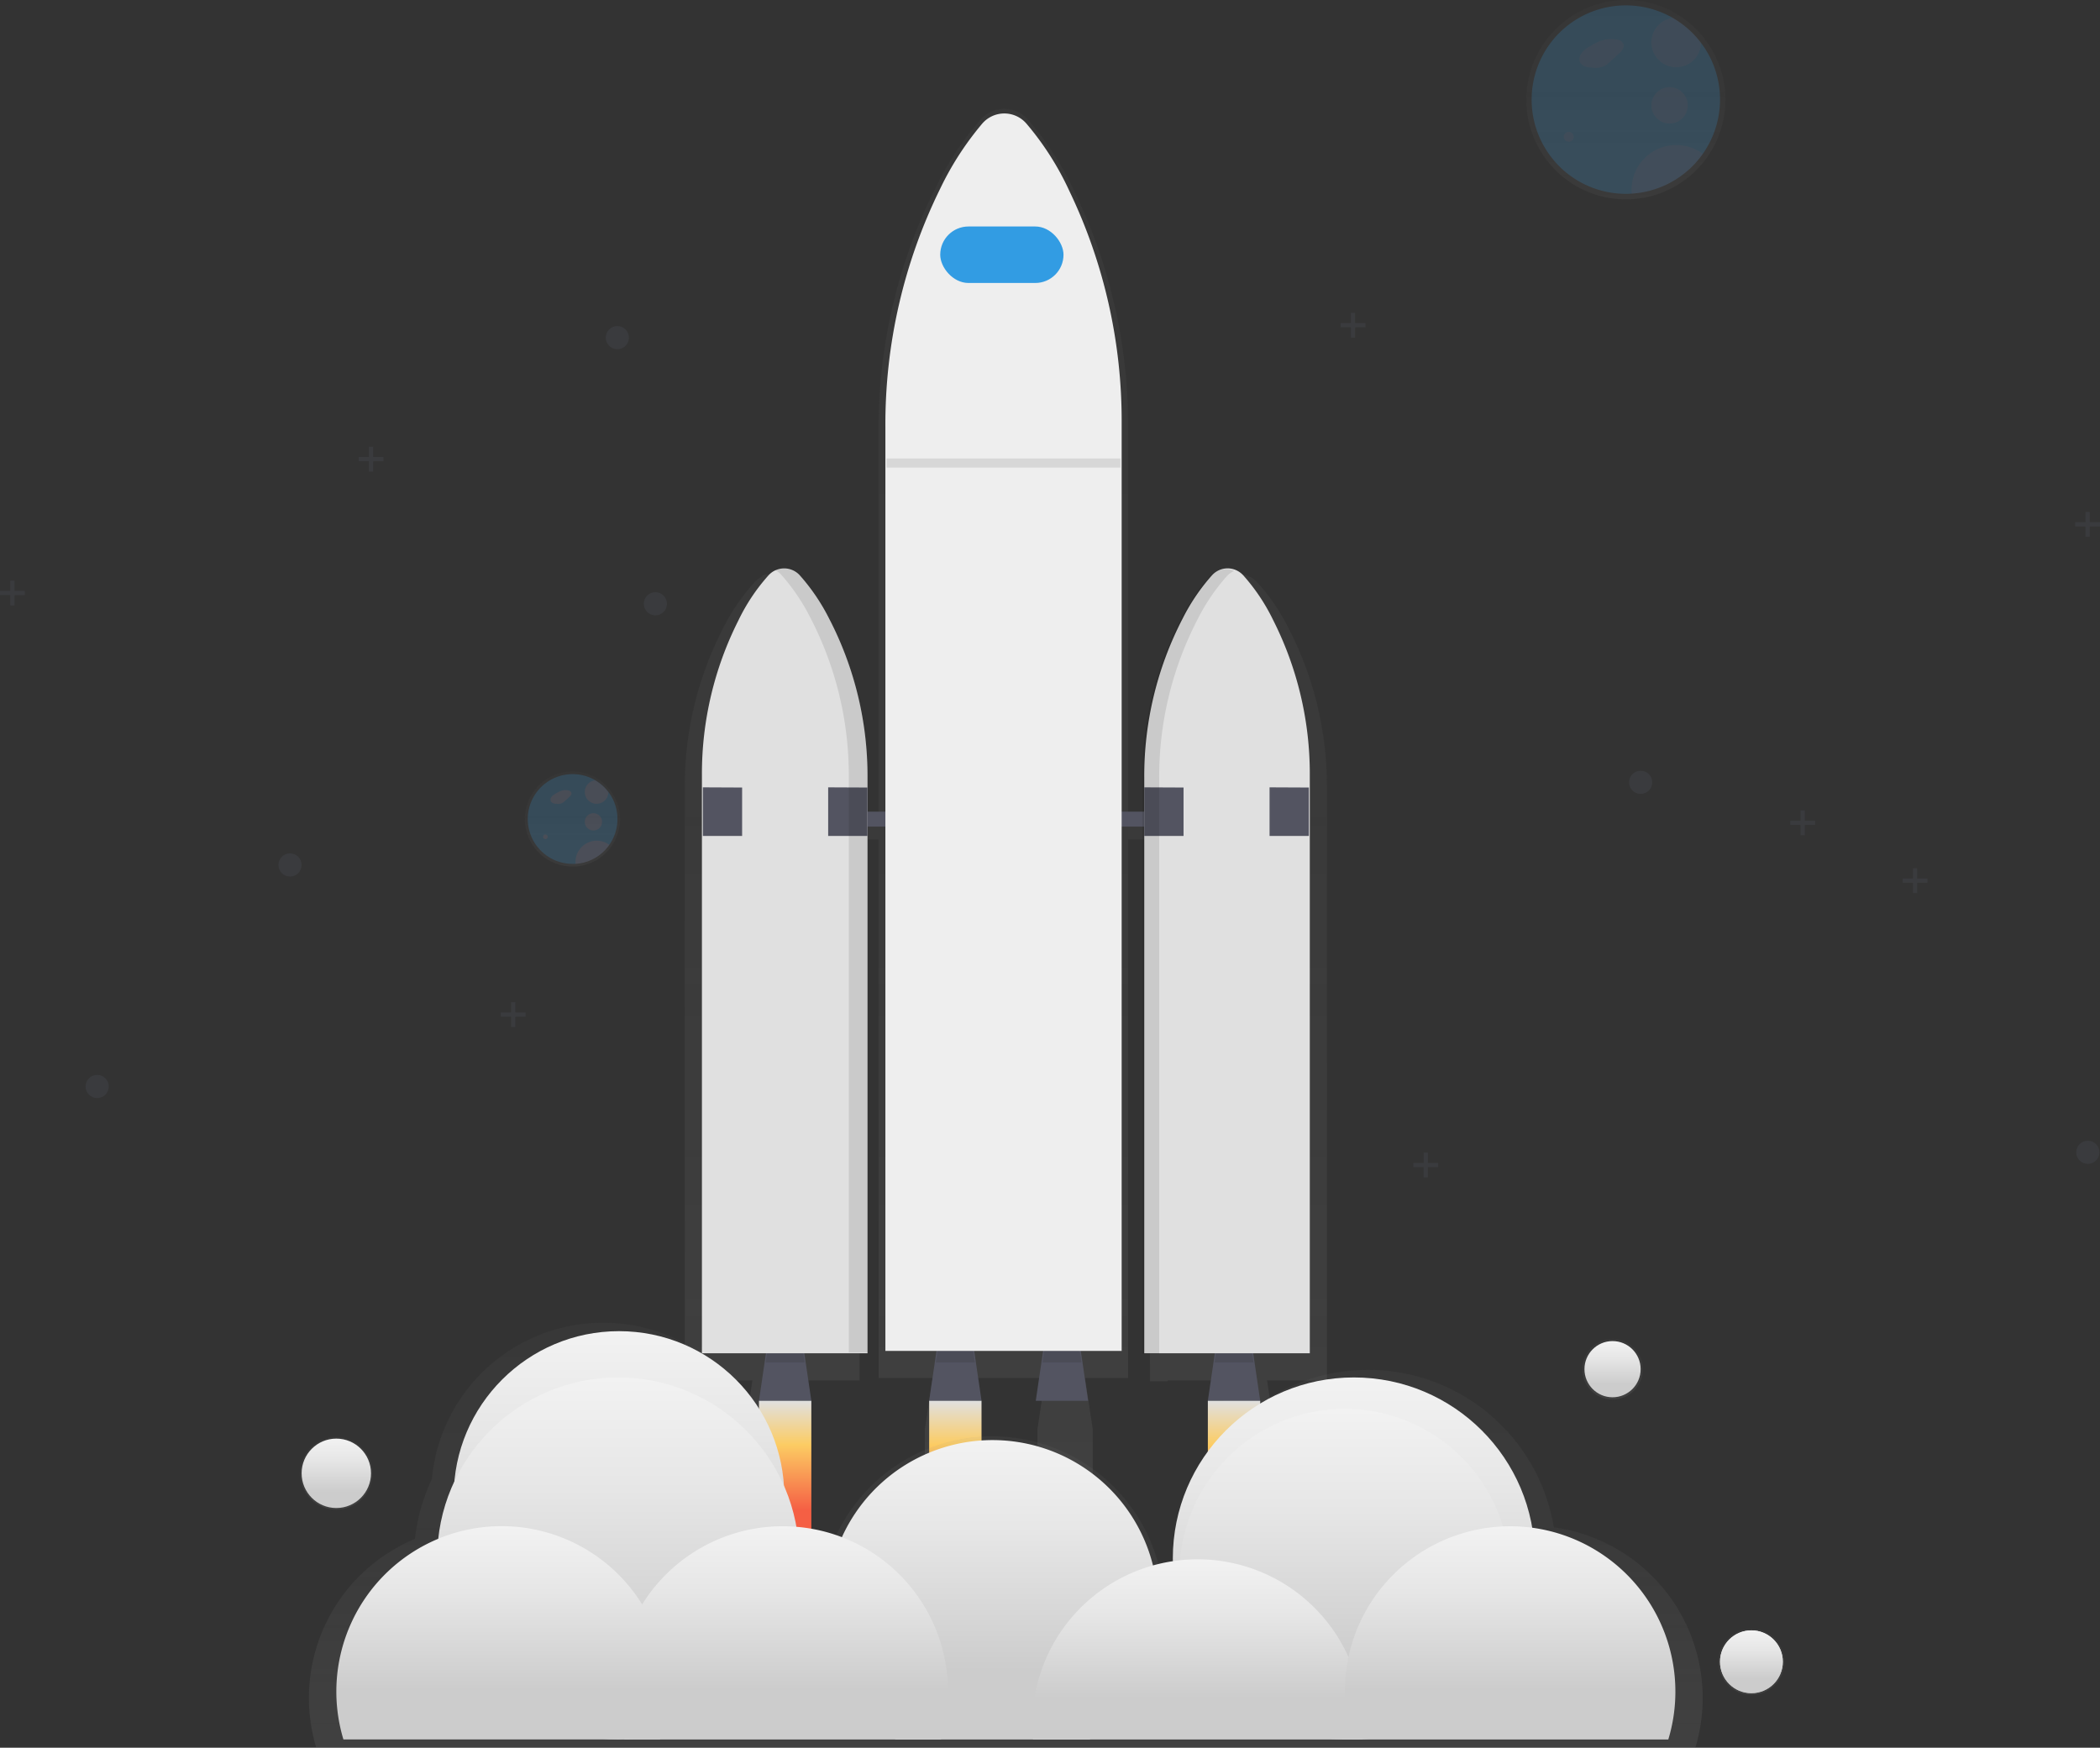<svg xmlns="http://www.w3.org/2000/svg" xmlns:xlink="http://www.w3.org/1999/xlink" width="358" height="297.953" viewBox="0 0 358 297.953"><rect x="0" y="0" width="358" height="297.953" fill="#333333" stroke="none"/><defs><style>.a{opacity:0.7;}.b{fill:url(#a);}.c,.x{fill:#535461;}.d,.z{opacity:0.1;}.e{fill:#e0e0e0;}.f{fill:url(#b);}.g{fill:url(#c);}.h{fill:#eee;}.i,.v{fill:#329ce3;}.j{fill:url(#f);}.k{fill:url(#g);}.l{fill:url(#k);}.m{fill:url(#l);}.n{fill:url(#m);}.o{fill:url(#n);}.p{fill:url(#o);}.q{fill:url(#r);}.r{fill:url(#s);}.s{fill:url(#u);}.t{opacity:0.4;}.u{fill:url(#v);}.v{opacity:0.2;}.w,.z{fill:#f55f44;}.w{opacity:0.05;}.x{opacity:0.25;}.y{fill:url(#x);}</style><linearGradient id="a" x1="0.5" y1="1" x2="0.5" gradientUnits="objectBoundingBox"><stop offset="0" stop-color="gray" stop-opacity="0.251"/><stop offset="0.54" stop-color="gray" stop-opacity="0.122"/><stop offset="1" stop-color="gray" stop-opacity="0.102"/></linearGradient><linearGradient id="b" x1="0.5" x2="0.5" y2="1" gradientUnits="objectBoundingBox"><stop offset="0" stop-color="#e0e0e0"/><stop offset="0.31" stop-color="#fccc63"/><stop offset="0.77" stop-color="#f55f44"/></linearGradient><linearGradient id="c" x1="0.5" y1="0" x2="0.5" y2="1" xlink:href="#b"/><linearGradient id="f" x1="0.5" x2="0.5" y2="0" xlink:href="#a"/><linearGradient id="g" x1="0.5" x2="0.5" y2="1" gradientUnits="objectBoundingBox"><stop offset="0" stop-color="#f2f2f2"/><stop offset="0.31" stop-color="#e6e6e6"/><stop offset="0.77" stop-color="#ccc"/></linearGradient><linearGradient id="k" x1="0.5" y1="0.001" x2="0.5" y2="1" xlink:href="#g"/><linearGradient id="l" x1="0.5" y1="0" x2="0.5" y2="1" xlink:href="#g"/><linearGradient id="m" x1="0.5" y1="0" x2="0.5" y2="1" xlink:href="#g"/><linearGradient id="n" x1="0.5" y1="0" x2="0.5" y2="1" xlink:href="#g"/><linearGradient id="o" x1="0.5" y1="0" x2="0.5" y2="1" xlink:href="#g"/><linearGradient id="r" x1="0.5" x2="0.5" y2="0" xlink:href="#a"/><linearGradient id="s" x1="0.5" x2="0.5" y2="1" gradientUnits="objectBoundingBox"><stop offset="0" stop-color="#f2f2f2"/><stop offset="0.31" stop-color="#e0e0e0"/><stop offset="0.77" stop-color="#b3b3b3"/></linearGradient><linearGradient id="u" x1="0.5" y1="0" x2="0.5" y2="1" xlink:href="#g"/><linearGradient id="v" x1="0.5" y1="0.999" x2="0.5" y2="-0.001" xlink:href="#a"/><linearGradient id="x" x1="0.501" y1="1.001" x2="0.501" y2="0.001" xlink:href="#a"/></defs><g transform="translate(-447 -1256.484)"><g class="a" transform="translate(563.735 1275.046)"><path class="b" d="M548.562,228.517a58.263,58.263,0,0,0-6.578-27.087,33.408,33.408,0,0,0-5.417-7.867,3.869,3.869,0,0,0-4.411-.871,3.978,3.978,0,0,0-1.548,1,35.075,35.075,0,0,0-5.282,7.577,58.488,58.488,0,0,0-6.915,27.83v5.827h-3.738V167.208a90.962,90.962,0,0,0-9.4-40.63,51.1,51.1,0,0,0-7.708-11.79,5.344,5.344,0,0,0-8.033,0,52.752,52.752,0,0,0-7.538,11.349,91.145,91.145,0,0,0-9.867,41.7v67.086H468.9v-6.106a58.488,58.488,0,0,0-6.915-27.83,35.262,35.262,0,0,0-5.282-7.576,3.869,3.869,0,0,0-4.489-.82l.135.074a3.99,3.99,0,0,0-1.262.882,34.371,34.371,0,0,0-5.417,7.867A58.263,58.263,0,0,0,439.09,228.5V329.743h11.531l-1.258,8.323v24.885h9.426V338.067l-1.258-8.323H468.9v-92.2h3.231v91.785h9.209l-1.323,8.733v24.889h9.43V338.067l-1.323-8.733h12.41l-1.323,8.733v24.885h9.43V338.067l-1.323-8.733h7.352V237.544H518.4v92.338h3.03v-.139h10.018l-1.258,8.323v24.885h9.43V338.067l-1.258-8.323h10.2Z" transform="translate(-439.089 -112.969)"/></g><path class="c" d="M343.3,600.029H334.37l1.594-10.839H341.7Z" transform="translate(242.015 895.263)"/><g class="d" transform="translate(577.534 1485.726)"><path d="M337.34,595.51h6.628l-.445-3.03h-5.739Z" transform="translate(-337.34 -592.48)"/></g><path class="c" d="M541.057,600.029H532.13l1.594-10.839h5.739Z" transform="translate(120.779 895.263)"/><g class="d" transform="translate(654.058 1485.726)"><path d="M535.1,595.51h6.628l-.445-3.03h-5.739Z" transform="translate(-535.1 -592.48)"/></g><path class="c" d="M418.281,600.029H409.35l1.594-10.839h5.742Z" transform="translate(196.049 895.263)"/><g class="d" transform="translate(606.548 1485.726)"><path d="M412.32,595.51h6.632l-.445-3.03h-5.742Z" transform="translate(-412.32 -592.48)"/></g><path class="c" d="M465.247,600.029H456.32l1.594-10.839h5.738Z" transform="translate(167.254 895.263)"/><g class="d" transform="translate(624.723 1485.726)"><path d="M459.29,595.51h6.632l-.449-3.03h-5.738Z" transform="translate(-459.29 -592.48)"/></g><rect class="c" width="63.77" height="2.55" transform="translate(585.312 1394.855)"/><path class="e" d="M658.4,316.588a3.595,3.595,0,0,0-5.328,0,34.238,34.238,0,0,0-5,7.375,58.267,58.267,0,0,0-6.543,27.087v98.166h28.22V350.644a58.042,58.042,0,0,0-6.234-26.394A33.193,33.193,0,0,0,658.4,316.588Z" transform="translate(0.541 1037.973)"/><path class="e" d="M458.006,316.588a3.595,3.595,0,0,1,5.328,0,34.239,34.239,0,0,1,5,7.375,58.266,58.266,0,0,1,6.543,27.087v98.166H446.649V350.644a58.043,58.043,0,0,1,6.234-26.394A32.664,32.664,0,0,1,458.006,316.588Z" transform="translate(120.012 1037.973)"/><path class="c" d="M309.65,346.93l6.694.031v8.258H309.65Z" transform="translate(257.17 1043.78)"/><path class="c" d="M364.86,346.93l6.694.031v8.258H364.86Z" transform="translate(223.323 1043.78)"/><path class="c" d="M504.11,346.93l6.7.031v8.258h-6.7Z" transform="translate(137.956 1043.78)"/><path class="c" d="M559.32,346.93l6.7.031v8.258h-6.7Z" transform="translate(104.11 1043.78)"/><g class="d" transform="translate(579.078 1353.255)"><path d="M488,323.638a34.1,34.1,0,0,0-5-7.375,3.583,3.583,0,0,0-4.256-.8,3.8,3.8,0,0,1,1.076.8,34.24,34.24,0,0,1,5,7.375,58.267,58.267,0,0,1,6.543,27.087v98.158h3.188V350.737a58.267,58.267,0,0,0-6.551-27.1Z" transform="translate(-478.74 -315.085)"/></g><g class="d" transform="translate(641.741 1353.521)"><path d="M650.09,324.33a34.1,34.1,0,0,1,5-7.375,3.792,3.792,0,0,1,1.234-.882,3.587,3.587,0,0,0-4.1.882,34.235,34.235,0,0,0-5,7.375,58.266,58.266,0,0,0-6.543,27.087v98.158h2.871V351.432a58.268,58.268,0,0,1,6.539-27.1Z" transform="translate(-640.679 -315.771)"/></g><rect class="f" width="8.927" height="24.231" transform="translate(576.385 1495.292)"/><rect class="g" width="8.927" height="24.231" transform="translate(605.399 1495.292)"/><rect class="g" width="8.927" height="24.231" transform="translate(623.574 1495.292)"/><rect class="g" width="8.927" height="24.231" transform="translate(652.909 1495.292)"/><path class="h" d="M551.55,116.756a4.968,4.968,0,0,0-7.6,0,51.964,51.964,0,0,0-7.135,11.055,90.919,90.919,0,0,0-9.341,40.611V325.946h40.278V167.787a90.471,90.471,0,0,0-8.9-39.55A49.787,49.787,0,0,0,551.55,116.756Z" transform="translate(70.464 1160.84)"/><rect class="i" width="21.015" height="9.631" rx="4.816" transform="translate(607.287 1295.095)"/><g class="a" transform="translate(499.662 1481.99)"><path class="j" d="M485.746,682.659h0a32.117,32.117,0,0,0-63.8,5.444v.472h0a29.623,29.623,0,0,0-3.521.755,29.346,29.346,0,0,0-55.179-5,29.019,29.019,0,0,0-8.1-1.85h0a31.878,31.878,0,0,0-2.21-7.294,29.331,29.331,0,0,0-58.476-.774,31.9,31.9,0,0,0-2.871,10.2h0a29.362,29.362,0,0,0-16.829,35.6h235.1a29.354,29.354,0,0,0-24.123-37.561Z" transform="translate(-273.505 -647.773)"/></g><circle class="k" cx="28.182" cy="28.182" r="28.182" transform="translate(524.344 1483.42)"/><circle class="k" cx="30.859" cy="30.859" r="30.859" transform="translate(521.527 1491.31)"/><circle class="k" cx="30.859" cy="30.859" r="30.859" transform="translate(646.938 1491.31)"/><circle class="k" cx="28.182" cy="28.182" r="28.182" transform="translate(648.064 1496.666)"/><path class="l" d="M558.207,727.668a28.131,28.131,0,0,1-11.655,22.83H513.494a28.193,28.193,0,1,1,44.708-22.83Z" transform="translate(86.193 802.535)"/><path class="m" d="M465.76,765.592a28.056,28.056,0,0,1-1.207,8.173H410.6v-.019a28.182,28.182,0,0,1,26.808-36.335h.174q1.184,0,2.349.1a27.886,27.886,0,0,1,7.774,1.776A28.189,28.189,0,0,1,465.76,765.592Z" transform="translate(142.85 779.265)"/><path class="n" d="M648.567,780.174q0,1.265-.112,2.5a.069.069,0,0,1,0,.035H592.316c-.077-.836-.116-1.683-.116-2.534a28.155,28.155,0,0,1,23.96-27.861,28.542,28.542,0,0,1,4.21-.317c.72,0,1.436.027,2.144.077a28.205,28.205,0,0,1,23.565,16.538c.116.255.228.515.333.774a28.045,28.045,0,0,1,2.155,10.784Z" transform="translate(30.782 770.32)"/><path class="o" d="M786.242,765.6a28.053,28.053,0,0,1-1.207,8.172H731.094a28.359,28.359,0,0,1-.724-13.365c.047-.244.093-.491.147-.731a28.193,28.193,0,0,1,27.559-22.254c.886,0,1.757.039,2.62.124.387.031.774.077,1.161.128A28.186,28.186,0,0,1,786.242,765.6Z" transform="translate(-53.629 779.259)"/><path class="p" d="M340.739,773.746c.093-.294.174-.588.255-.886a28.2,28.2,0,0,0-34.744-34.47,26.877,26.877,0,0,0-3.293,1.138,28.209,28.209,0,0,0-16.167,34.207h53.949Z" transform="translate(218.755 779.287)"/><g class="a" transform="translate(716.732 1484.732)"><circle class="b" cx="5.17" cy="5.17" r="5.17"/></g><circle class="k" cx="4.79" cy="4.79" r="4.79" transform="translate(717.112 1485.111)"/><g class="a" transform="translate(739.938 1534.146)"><circle class="q" cx="5.638" cy="5.638" r="5.638"/></g><circle class="r" cx="5.355" cy="5.355" r="5.355" transform="translate(740.22 1534.428)"/><g class="a" transform="translate(498.14 1501.46)"><circle class="b" cx="6.195" cy="6.195" r="6.195"/></g><circle class="s" cx="5.916" cy="5.916" r="5.916" transform="translate(498.418 1501.738)"/><g class="t" transform="translate(707.2 1256.484)"><path class="u" d="M840.37,71.741h0a17.154,17.154,0,0,0-5.061-4.481h0A16.995,16.995,0,1,0,826.8,98.99c.36,0,.72,0,1.076-.035A16.991,16.991,0,0,0,840.362,71.76Z" transform="translate(-809.845 -65)"/></g><path class="v" d="M844.3,83.428A16.063,16.063,0,0,1,829.253,99.46c-.335.023-.676.035-1.016.035a16.062,16.062,0,1,1,8.033-29.977h0a16.214,16.214,0,0,1,4.787,4.237h0A15.982,15.982,0,0,1,844.3,83.428Z" transform="translate(-104.078 1190.032)"/><path class="w" d="M837.219,82.327a17.493,17.493,0,0,0-2.4,1.261,3.792,3.792,0,0,0-1.281,1.161,1.509,1.509,0,0,0-.031,1.637,2.311,2.311,0,0,0,1.807.654,3.428,3.428,0,0,0,3.281-1.083l1.381-1.254c.48-.433,1.006-1.033.8-1.645a1.388,1.388,0,0,0-1.161-.774,4.872,4.872,0,0,0-3.455.608" transform="translate(-117.016 1180.944)"/><circle class="w" cx="0.844" cy="0.844" r="0.844" transform="translate(713.59 1278.959)"/><circle class="w" cx="3.099" cy="3.099" r="3.099" transform="translate(728.527 1271.347)"/><path class="w" d="M873.409,77.116h0a4.229,4.229,0,1,1-4.787-4.256h0a16.211,16.211,0,0,1,4.787,4.256Z" transform="translate(-136.428 1186.666)"/><path class="w" d="M868.366,130.406a16.024,16.024,0,0,1-12.116,6.779c-.019-.221-.031-.445-.031-.669a7.611,7.611,0,0,1,12.146-6.11Z" transform="translate(-131.075 1152.307)"/><circle class="x" cx="1.973" cy="1.973" r="1.973" transform="translate(724.719 1387.882)"/><circle class="x" cx="1.973" cy="1.973" r="1.973" transform="translate(461.592 1439.733)"/><circle class="x" cx="1.973" cy="1.973" r="1.973" transform="translate(800.949 1450.955)"/><circle class="x" cx="1.973" cy="1.973" r="1.973" transform="translate(556.751 1357.444)"/><circle class="x" cx="1.973" cy="1.973" r="1.973" transform="translate(550.27 1312.07)"/><circle class="x" cx="1.973" cy="1.973" r="1.973" transform="translate(494.467 1401.971)"/><path class="x" d="M842.479,384.343h-1.757V382.59h-.716v1.753H838.25v.72h1.757v1.753h.716v-1.753h1.757Z" transform="translate(-66.888 1021.919)"/><path class="x" d="M918.479,227.343h-1.757V225.59h-.716v1.753H914.25v.72h1.757v1.753h.716v-1.753h1.757Z" transform="translate(-113.479 1118.168)"/><path class="x" d="M594.849,139.627h-1.757V137.87h-.716v1.757H590.62v.716h1.757V142.1h.716v-1.757h1.757Z" transform="translate(84.921 1171.944)"/><path class="x" d="M792.955,358.853H791.2V357.1h-.716v1.753H788.73v.72h1.753v1.753h.716v-1.753h1.757Z" transform="translate(-36.53 1037.546)"/><path class="x" d="M626.9,509.613h-1.753V507.86h-.716v1.753H622.67v.72h1.757v1.753h.716v-1.753H626.9Z" transform="translate(65.273 945.123)"/><path class="x" d="M162.229,198.623h-1.757V196.87h-.716v1.753H158v.716h1.757V201.1h.716v-1.757h1.757Z" transform="translate(350.138 1135.774)"/><path class="x" d="M4.229,257.623H2.473V255.87H1.757v1.753H0v.716H1.757V260.1h.716v-1.757H4.229Z" transform="translate(447 1099.604)"/><path class="x" d="M224.866,443.337h-1.757V441.58h-.716v1.757H220.64v.716h1.753v1.757h.716v-1.757h1.757Z" transform="translate(311.737 985.755)"/><circle class="k" cx="5.355" cy="5.355" r="5.355" transform="translate(740.22 1534.428)"/><g class="t" transform="translate(536.496 1388.013)"><path class="y" d="M383.273,408.145h0a8.168,8.168,0,0,0-2.411-2.136h0a8.1,8.1,0,1,0-4.048,15.091h.511a8.1,8.1,0,0,0,5.947-12.951Z" transform="translate(-368.695 -404.91)"/></g><path class="v" d="M385.212,413.725a7.65,7.65,0,0,1-7.166,7.635h-.484a7.65,7.65,0,1,1,3.827-14.278h0a7.738,7.738,0,0,1,2.279,2.016h0A7.612,7.612,0,0,1,385.212,413.725Z" transform="translate(167.051 982.398)"/><path class="z" d="M381.813,413.194a8.32,8.32,0,0,0-1.161.6,1.807,1.807,0,0,0-.611.546.72.72,0,0,0,0,.774,1.1,1.1,0,0,0,.859.31,1.633,1.633,0,0,0,1.548-.515l.658-.6c.228-.209.48-.491.387-.774a.693.693,0,0,0-.557-.387,2.321,2.321,0,0,0-1.645.29" transform="translate(160.915 978.077)"/><circle class="z" cx="0.402" cy="0.402" r="0.402" transform="translate(539.578 1398.74)"/><circle class="z" cx="1.478" cy="1.478" r="1.478" transform="translate(546.69 1395.114)"/><path class="z" d="M399.074,410.8h0a2.012,2.012,0,1,1-2.279-2.02h0A7.74,7.74,0,0,1,399.074,410.8Z" transform="translate(151.644 980.731)"/><path class="z" d="M396.7,436.107a7.631,7.631,0,0,1-5.769,3.231c0-.1,0-.213,0-.321a3.626,3.626,0,0,1,5.8-2.91Z" transform="translate(154.17 964.424)"/><g class="d" transform="translate(598.139 1334.649)"><rect width="39.856" height="1.548"/></g></g></svg>